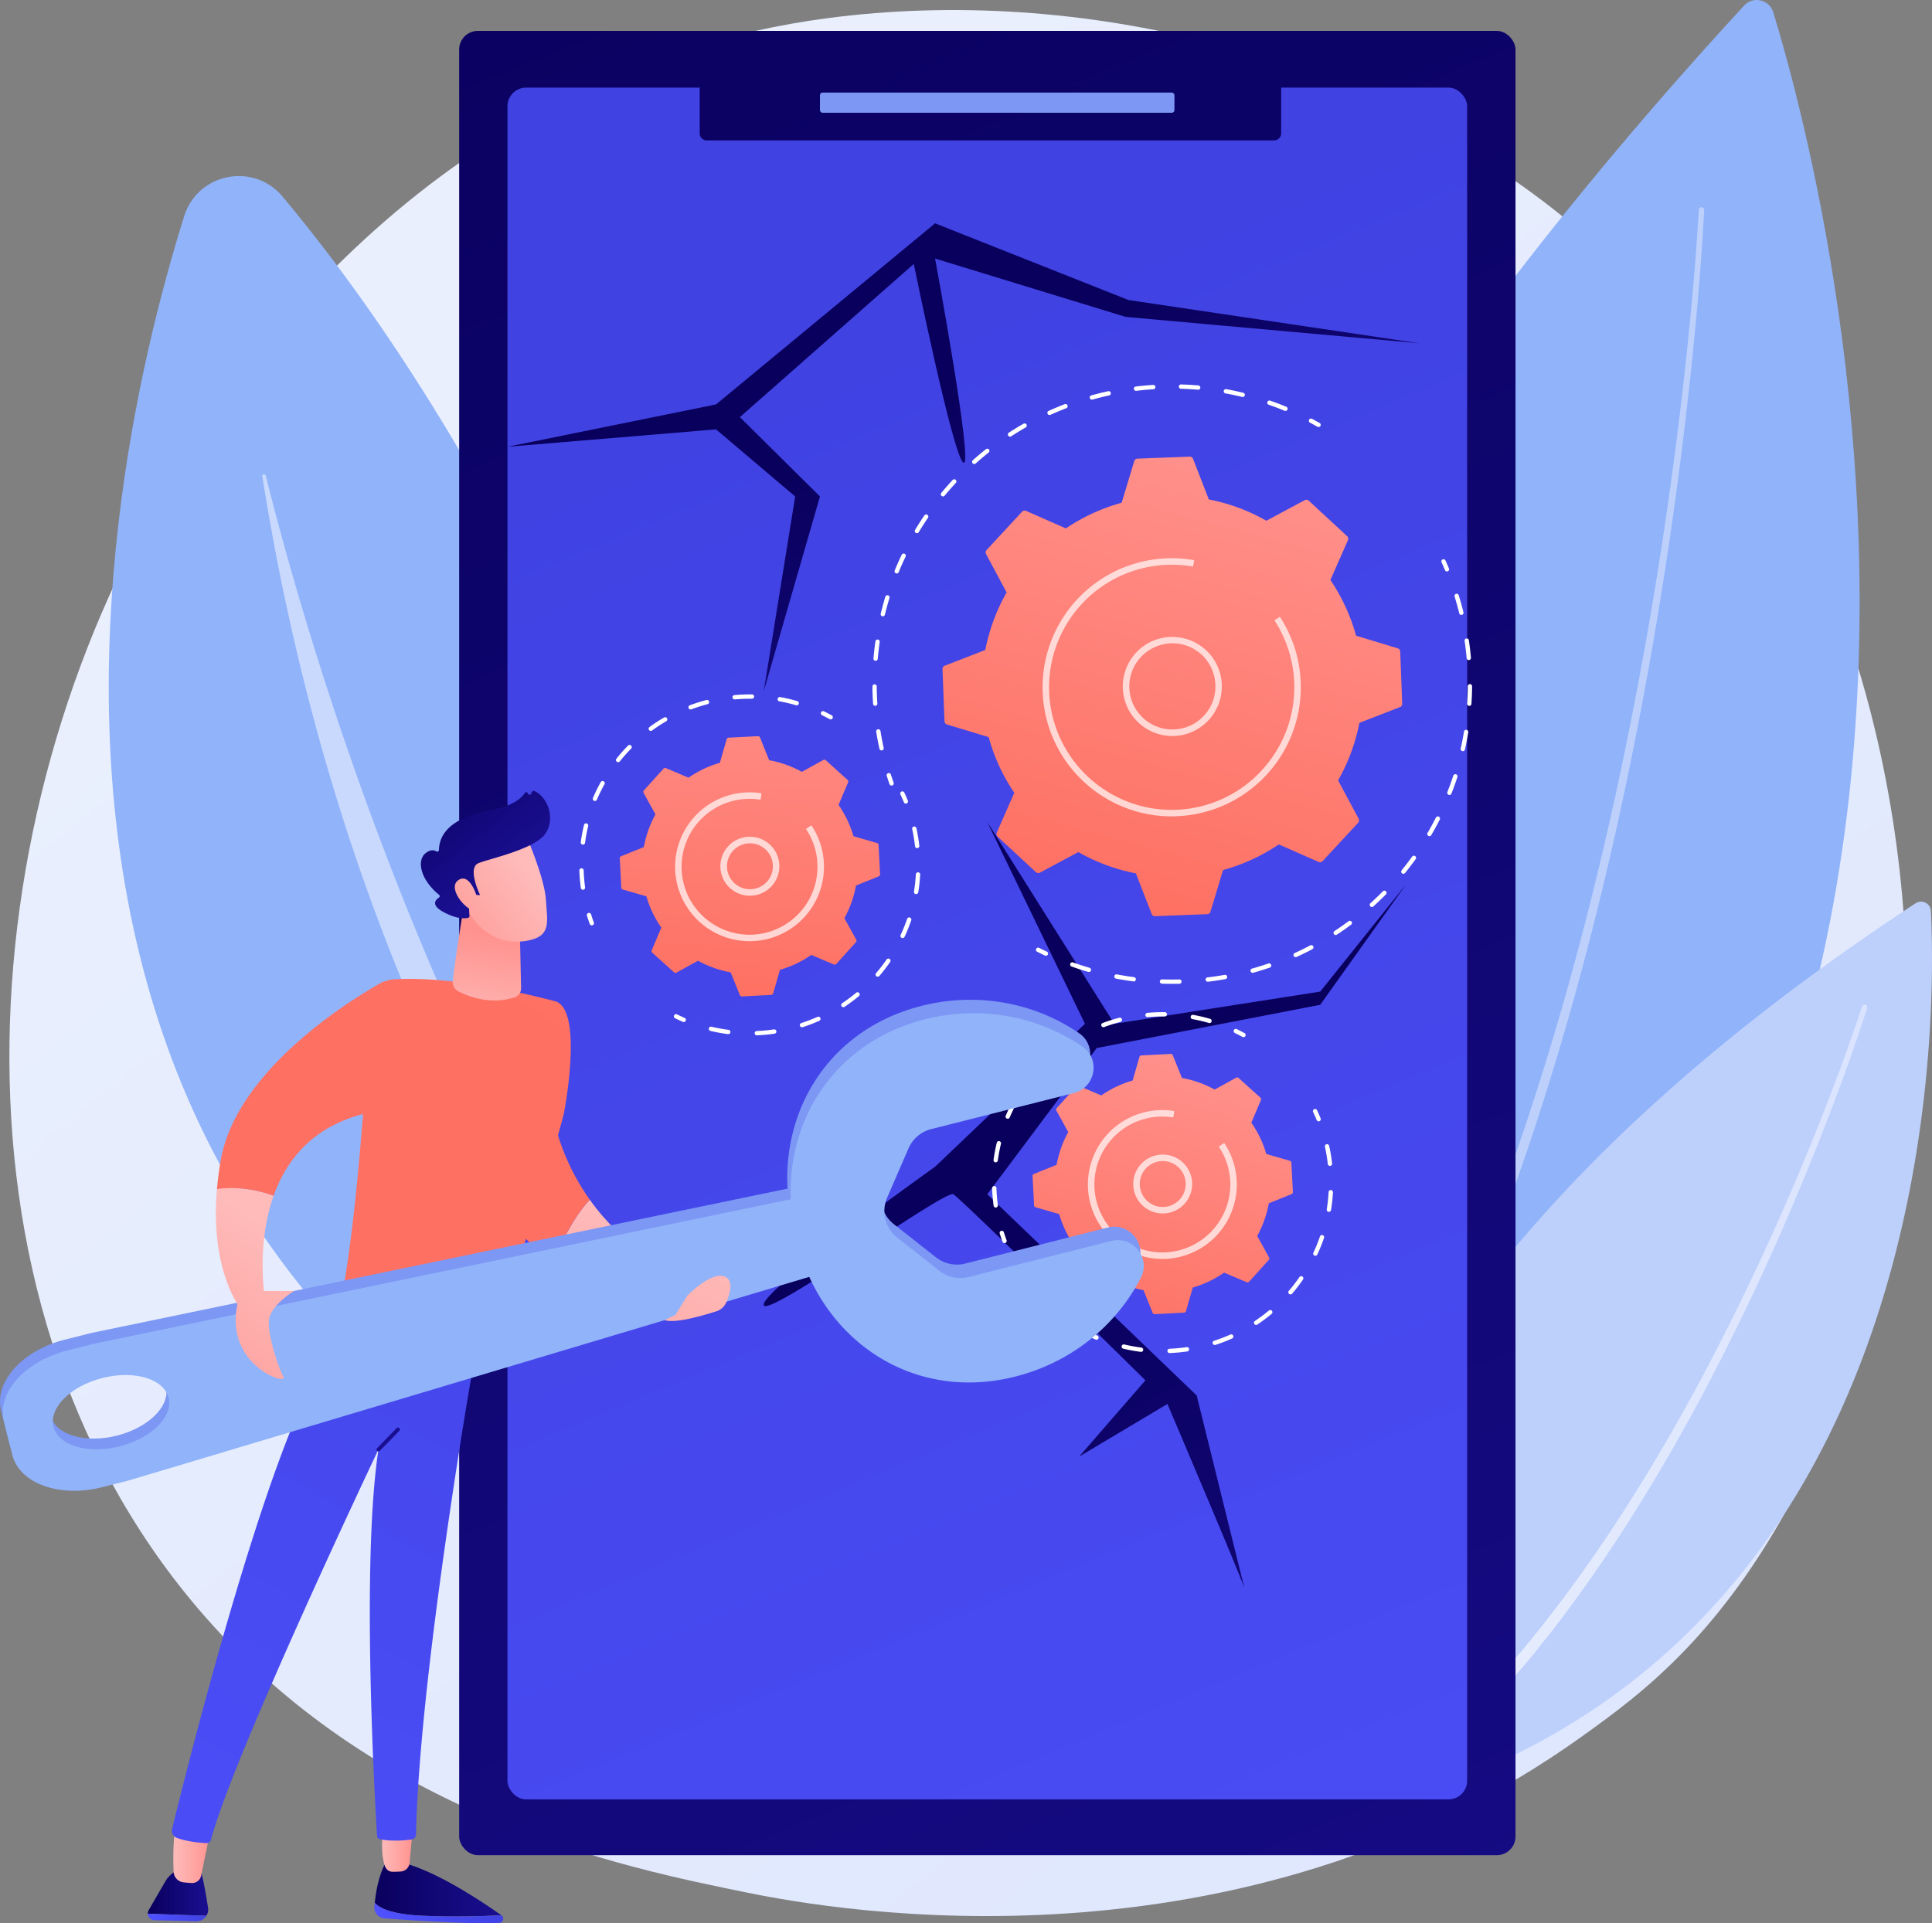 <svg xmlns="http://www.w3.org/2000/svg" xmlns:xlink="http://www.w3.org/1999/xlink" viewBox="0 0 2812.07 2800"><rect x="0" y="0" width="2812.07" height="2800" fill="#808080" stroke="none"/><defs><style>.cls-1{fill:url(#linear-gradient);}.cls-2{fill:#91b3fa;}.cls-3{fill:#bdd0fb;}.cls-4{fill:url(#linear-gradient-2);}.cls-12,.cls-14,.cls-5{fill:#fff;}.cls-5{opacity:0.5;}.cls-6{fill:url(#linear-gradient-3);}.cls-7{fill:url(#linear-gradient-4);}.cls-8{fill:url(#linear-gradient-5);}.cls-9{fill:#7d97f4;}.cls-10{fill:url(#linear-gradient-6);}.cls-11{fill:url(#linear-gradient-7);}.cls-13{fill:url(#linear-gradient-8);}.cls-14{opacity:0.7;}.cls-15{fill:url(#linear-gradient-9);}.cls-16{fill:url(#linear-gradient-10);}.cls-17{fill:url(#linear-gradient-11);}.cls-18{fill:url(#linear-gradient-12);}.cls-19{fill:url(#linear-gradient-13);}.cls-20{fill:url(#linear-gradient-14);}.cls-21{fill:url(#linear-gradient-15);}.cls-22{fill:url(#linear-gradient-16);}.cls-23{fill:url(#linear-gradient-17);}.cls-24{fill:url(#linear-gradient-18);}.cls-25{fill:url(#linear-gradient-19);}.cls-26{fill:url(#linear-gradient-20);}.cls-27{fill:url(#linear-gradient-21);}.cls-28{fill:url(#linear-gradient-22);}.cls-29{fill:url(#linear-gradient-23);}.cls-30{fill:url(#linear-gradient-24);}.cls-31{fill:url(#linear-gradient-25);}.cls-32{fill:url(#linear-gradient-26);}.cls-33{fill:url(#linear-gradient-27);}.cls-34{fill:url(#linear-gradient-28);}.cls-35{fill:url(#linear-gradient-29);}</style><linearGradient id="linear-gradient" x1="3583.82" y1="4063.64" x2="1114.61" y2="997.03" gradientUnits="userSpaceOnUse"><stop offset="0" stop-color="#dae3fe"></stop><stop offset="1" stop-color="#e9effd"></stop></linearGradient><linearGradient id="linear-gradient-2" x1="-5813.13" y1="2488.48" x2="-5119.3" y2="2488.48" gradientTransform="matrix(-1, 0, 0, 1, -2646.31, 0)" xlink:href="#linear-gradient"></linearGradient><linearGradient id="linear-gradient-3" x1="713.92" y1="-411.82" x2="2544.67" y2="4106.48" gradientUnits="userSpaceOnUse"><stop offset="0" stop-color="#09005d"></stop><stop offset="1" stop-color="#1a0f91"></stop></linearGradient><linearGradient id="linear-gradient-4" x1="2546.67" y1="4041.62" x2="1099.84" y2="562.84" gradientUnits="userSpaceOnUse"><stop offset="0" stop-color="#4f52ff"></stop><stop offset="1" stop-color="#4042e2"></stop></linearGradient><linearGradient id="linear-gradient-5" x1="1142.79" y1="-577.46" x2="2980.09" y2="3957.01" xlink:href="#linear-gradient-3"></linearGradient><linearGradient id="linear-gradient-6" x1="1845.92" y1="1019.5" x2="2141.6" y2="1594.7" xlink:href="#linear-gradient-3"></linearGradient><linearGradient id="linear-gradient-7" x1="2085.06" y1="2159.61" x2="2784.76" y2="3520.77" xlink:href="#linear-gradient-3"></linearGradient><linearGradient id="linear-gradient-8" x1="2254.73" y1="1083.89" x2="2066.77" y2="1784.93" gradientUnits="userSpaceOnUse"><stop offset="0" stop-color="#ff928e"></stop><stop offset="1" stop-color="#fe7062"></stop></linearGradient><linearGradient id="linear-gradient-9" x1="1566.45" y1="1362.88" x2="1525.81" y2="1916.61" xlink:href="#linear-gradient-8"></linearGradient><linearGradient id="linear-gradient-10" x1="2198.31" y1="1975.92" x2="2071.31" y2="2428.04" xlink:href="#linear-gradient-8"></linearGradient><linearGradient id="linear-gradient-11" x1="1170.22" y1="2211.09" x2="1359.28" y2="2712.11" gradientTransform="matrix(-1, 0, 0, 1, 2537.24, 0)" gradientUnits="userSpaceOnUse"><stop offset="0" stop-color="#febbba"></stop><stop offset="1" stop-color="#ff928e"></stop></linearGradient><linearGradient id="linear-gradient-12" x1="2298.21" y1="592.88" x2="1336.35" y2="2028.9" xlink:href="#linear-gradient-8"></linearGradient><linearGradient id="linear-gradient-13" x1="7490.04" y1="3206.29" x2="7677.75" y2="3206.29" gradientTransform="translate(-6496.2)" xlink:href="#linear-gradient-3"></linearGradient><linearGradient id="linear-gradient-14" x1="7490.04" y1="3240.04" x2="7677.75" y2="3240.04" gradientTransform="translate(-6496.2)" xlink:href="#linear-gradient-4"></linearGradient><linearGradient id="linear-gradient-15" x1="7160.3" y1="3206.76" x2="7248.19" y2="3206.76" gradientTransform="translate(-6496.2)" xlink:href="#linear-gradient-3"></linearGradient><linearGradient id="linear-gradient-16" x1="7160.31" y1="3246.71" x2="7245.59" y2="3246.71" gradientTransform="translate(-6496.2)" xlink:href="#linear-gradient-4"></linearGradient><linearGradient id="linear-gradient-17" x1="7197.48" y1="3146.17" x2="7254.5" y2="3146.17" gradientTransform="translate(-6496.2)" xlink:href="#linear-gradient-11"></linearGradient><linearGradient id="linear-gradient-18" x1="7499.59" y1="3142.44" x2="7547.12" y2="3142.44" gradientTransform="translate(-6496.2)" xlink:href="#linear-gradient-11"></linearGradient><linearGradient id="linear-gradient-19" x1="417.75" y1="3801.34" x2="1576.17" y2="1728.38" xlink:href="#linear-gradient-4"></linearGradient><linearGradient id="linear-gradient-20" x1="1186.84" y1="923.58" x2="1064.9" y2="2071.83" xlink:href="#linear-gradient-3"></linearGradient><linearGradient id="linear-gradient-21" x1="2179.04" y1="513.06" x2="1217.18" y2="1949.08" xlink:href="#linear-gradient-8"></linearGradient><linearGradient id="linear-gradient-22" x1="7641.5" y1="1960.54" x2="7664.91" y2="1816.14" gradientTransform="translate(-6496.2)" xlink:href="#linear-gradient-11"></linearGradient><linearGradient id="linear-gradient-23" x1="7717.12" y1="1726.43" x2="7565.65" y2="1842.33" gradientTransform="translate(-6496.2)" xlink:href="#linear-gradient-11"></linearGradient><linearGradient id="linear-gradient-24" x1="7546.36" y1="1552.09" x2="7683.52" y2="1728.68" gradientTransform="translate(-6496.2)" xlink:href="#linear-gradient-3"></linearGradient><linearGradient id="linear-gradient-25" x1="7698.34" y1="1701.88" x2="7546.87" y2="1817.77" gradientTransform="translate(-6496.2)" xlink:href="#linear-gradient-11"></linearGradient><linearGradient id="linear-gradient-26" x1="1711.47" y1="2232.22" x2="1924.17" y2="2539.45" xlink:href="#linear-gradient-11"></linearGradient><linearGradient id="linear-gradient-27" x1="2018.3" y1="405.39" x2="1056.44" y2="1841.41" xlink:href="#linear-gradient-8"></linearGradient><linearGradient id="linear-gradient-28" x1="1037.24" y1="2261.27" x2="1226.31" y2="2762.29" xlink:href="#linear-gradient-11"></linearGradient><linearGradient id="linear-gradient-29" x1="1630.01" y1="2287.84" x2="1845.17" y2="2598.62" xlink:href="#linear-gradient-11"></linearGradient></defs><g id="Illustration"><path class="cls-1" d="M2904.53,2854.28c-56.72,59.71-110.38,98.21-152.78,128.64-498.4,357.6-1088.14,253.36-1213.48,227.91-185.08-37.59-542.84-110.26-801.49-414.43-391.32-460.18-330.39-1185.2-26.85-1663.78,55.52-87.55,348.8-573.43,944.89-651.35,360.75-47.15,781.26,48,1085.79,303.09C3379.83,1319.9,3334.33,2401.8,2904.53,2854.28Z" transform="translate(-448.97 -455)"></path><path class="cls-2" d="M3030,472.83c86.56,283.81,522.79,1956-972.82,2647.19,0,0-570.58-1026.92,930.38-2656.94C3000.7,448.82,3024.36,454.29,3030,472.83Z" transform="translate(-448.97 -455)"></path><path class="cls-3" d="M2921.65,760c-5.81,99.43-15.77,198.77-27.69,297.74s-26.39,197.7-43.22,296c-33.75,196.51-76.8,391.51-132.47,582.89-55.86,191.21-124.11,379.18-212.05,557.77-21.83,44.7-45.36,88.54-70,131.72s-50.77,85.49-78.54,126.66c-55.22,82.57-117.56,160.32-186.94,231.11l-.06.06a9.34,9.34,0,0,0,13.35,13.08l0,0c70-72.08,132.68-151,188-234.57q41.76-62.51,78.62-128.06c24.6-43.61,48.09-87.86,69.85-132.93,87.65-180.07,155.3-369.08,210.46-561.12,55-192.2,97.23-387.81,130.15-584.81q24.63-147.8,42-296.64c11.48-99.22,21-198.62,26.39-298.48a4,4,0,0,0-7.91-.42Z" transform="translate(-448.97 -455)"></path><path class="cls-3" d="M3259.42,1781.25c8.41,168.63,17.24,1151.93-904,1326,0,0-172.45-645.85,881.92-1337.23A14.28,14.28,0,0,1,3259.42,1781.25Z" transform="translate(-448.97 -455)"></path><path class="cls-4" d="M3159.23,1920.3c-17.29,52.65-36.71,104.75-56.89,156.45s-41.74,102.9-64.22,153.65-46.17,101-71,150.61-50.61,98.77-78.14,146.92c-54.72,96.46-114.83,189.94-182.51,277.58-8.21,11.15-17.23,21.64-25.84,32.47l-13,16.13c-4.35,5.38-9,10.5-13.49,15.76-9.1,10.4-18,21-27.25,31.25l-28.25,30.32c-38.36,39.74-78.89,77.31-122.07,111.53l-.09.08a9.15,9.15,0,1,0,11.37,14.35l.06,0c43.7-35.21,84.53-73.67,123.06-114.21l28.34-30.92c9.29-10.43,18.18-21.21,27.29-31.8,4.49-5.35,9.15-10.56,13.49-16l13-16.39c8.59-11,17.62-21.67,25.81-33,67.55-88.92,127.23-183.41,181.44-280.73,27.26-48.59,52.69-98.16,77.27-148.12s47.89-100.54,70-151.62S3090.88,2132,3110.8,2080s38.85-104.28,55.83-157.4a3.88,3.88,0,0,0-7.38-2.39Z" transform="translate(-448.97 -455)"></path><path class="cls-2" d="M1755.84,2838.52S1488.58,1493,860.38,741.34c-42.23-50.53-123.57-34.62-143.27,28.21C585.4,1189.73,315.39,2469,1755.84,2838.52Z" transform="translate(-448.97 -455)"></path><path class="cls-5" d="M1626.09,2747.65a3.63,3.63,0,0,1-4.91,5.32c-131.06-105.11-633.93-616.45-790.39-1604.58-.5-3.17,4.17-4.2,5-1.08C892.83,1377.12,1129.54,2225.47,1626.09,2747.65Z" transform="translate(-448.97 -455)"></path><rect class="cls-6" x="668.32" y="44.98" width="1537.53" height="2655.94" rx="27.16"></rect><rect class="cls-7" x="738.62" y="127.53" width="1396.85" height="2492.19" rx="27.16"></rect><path class="cls-8" d="M1018.42,123.92h846.37a0,0,0,0,1,0,0v70.16a10.36,10.36,0,0,1-10.36,10.36H1028.77a10.36,10.36,0,0,1-10.36-10.36V123.92a0,0,0,0,1,0,0Z"></path><rect class="cls-9" x="1193.46" y="134.75" width="515.97" height="29.43" rx="3.79"></rect><path class="cls-10" d="M1187.59,1105.47l303.59-61.67L1810,780.16l281.52,111.67,423.71,63-427.82-38.45L1810,831.42s56.25,304.06,41.43,297.28S1779,839.27,1779,839.27l-253.13,223,116.55,115.54-81.84,283.76,45.79-283.76-115.2-97.71Z" transform="translate(-448.97 -455)"></path><path class="cls-11" d="M1886,1651.81l184.9,293.74,299.69-46.88,125-156.2-125,175.38-325.35,63L1886,2193.71l304.78,293s72.44,292.86,69.71,281.3S2148.2,2499,2148.2,2499l-128.45,76.62,96.39-111S1848.91,2201,1836.57,2193.71s-276.51,184.87-276,160.73S1810,2153.69,1810,2153.69l218.14-208.14Z" transform="translate(-448.97 -455)"></path><path class="cls-12" d="M2555.09,1287a3.15,3.15,0,0,1-2.91-1.93q-2.4-5.76-5-11.44a3.14,3.14,0,1,1,5.73-2.59q2.61,5.75,5,11.61a3.14,3.14,0,0,1-1.69,4.11A3.07,3.07,0,0,1,2555.09,1287Z" transform="translate(-448.97 -455)"></path><path class="cls-12" d="M2154.78,1887.37c-4.89,0-9.81-.08-14.61-.24a3.14,3.14,0,0,1-3-3.25,3.09,3.09,0,0,1,3.24-3c8.27.27,16.76.3,25.24.1h.07a3.15,3.15,0,0,1,.08,6.29Q2160.25,1887.38,2154.78,1887.37Zm52.09-3.09a3.15,3.15,0,0,1-.37-6.27c8.31-1,16.7-2.24,24.94-3.71a3.14,3.14,0,1,1,1.11,6.19c-8.36,1.49-16.88,2.76-25.31,3.77Zm-107.74-.48a2.69,2.69,0,0,1-.4,0c-8.45-1.09-16.95-2.45-25.29-4a3.14,3.14,0,0,1-2.5-3.67,3.1,3.1,0,0,1,3.68-2.5c8.21,1.56,16.59,2.9,24.91,4a3.15,3.15,0,0,1-.4,6.27Zm173.1-12.45a3.15,3.15,0,0,1-.85-6.18c8.07-2.25,16.17-4.78,24.08-7.5a3.15,3.15,0,0,1,2,5.95c-8,2.76-16.24,5.32-24.43,7.61A3.1,3.1,0,0,1,2272.23,1871.35Zm-238.34-1.2a3,3,0,0,1-.88-.13c-8.17-2.38-16.36-5-24.35-7.89a3.14,3.14,0,0,1,2.11-5.92c7.87,2.81,16,5.43,24,7.77a3.15,3.15,0,0,1-.88,6.17Zm300.93-21.65a3.14,3.14,0,0,1-1.31-6c7.59-3.46,15.19-7.2,22.59-11.11a3.15,3.15,0,1,1,3,5.56c-7.52,4-15.23,7.76-22.93,11.27A3.21,3.21,0,0,1,2334.82,1848.5Zm58.28-32.2a3.15,3.15,0,0,1-1.74-5.77c7-4.61,13.95-9.47,20.64-14.46a3.14,3.14,0,0,1,3.76,5c-6.79,5.06-13.84,10-20.94,14.67A3.12,3.12,0,0,1,2393.1,1816.3Zm52.66-40.78a3.15,3.15,0,0,1-2.11-5.48c6.22-5.64,12.35-11.51,18.19-17.46a3.15,3.15,0,0,1,4.49,4.41c-5.94,6-12.14,12-18.46,17.71A3.1,3.1,0,0,1,2445.76,1775.52Zm45.83-48.37a3.14,3.14,0,0,1-2.44-5.13c5.28-6.5,10.44-13.24,15.33-20a3.15,3.15,0,0,1,5.11,3.67c-5,6.89-10.19,13.73-15.56,20.33A3.11,3.11,0,0,1,2491.59,1727.15Zm37.93-54.79a3.15,3.15,0,0,1-2.71-4.73c4.23-7.23,8.3-14.69,12.09-22.16a3.15,3.15,0,1,1,5.61,2.85c-3.85,7.58-8,15.15-12.27,22.48A3.14,3.14,0,0,1,2529.52,1672.36Zm29.11-60a3.14,3.14,0,0,1-2.93-4.29c3.07-7.81,5.94-15.8,8.54-23.77a3.15,3.15,0,0,1,6,2c-2.64,8.08-5.55,16.19-8.67,24.11A3.14,3.14,0,0,1,2558.63,1612.39Zm19.51-63.75a3.21,3.21,0,0,1-.68-.07,3.15,3.15,0,0,1-2.39-3.76c1.82-8.14,3.42-16.47,4.76-24.76a3.15,3.15,0,0,1,6.21,1c-1.36,8.4-3,16.86-4.83,25.12A3.15,3.15,0,0,1,2578.14,1548.64Zm9.44-65.94h-.21a3.14,3.14,0,0,1-2.93-3.34c.54-8.37.84-16.85.89-25.21a3.14,3.14,0,0,1,3.15-3.12h0a3.14,3.14,0,0,1,3.12,3.16c0,8.49-.36,17.09-.91,25.58A3.14,3.14,0,0,1,2587.58,1482.7Zm-.78-66.64a3.14,3.14,0,0,1-3.13-2.87c-.74-8.38-1.72-16.81-2.93-25.06a3.14,3.14,0,1,1,6.22-.91c1.22,8.37,2.23,16.92,3,25.42a3.13,3.13,0,0,1-2.85,3.41Zm-10.87-65.75a3.14,3.14,0,0,1-3-2.4c-2-8.14-4.27-16.32-6.73-24.31a3.14,3.14,0,1,1,6-1.85c2.51,8.1,4.81,16.4,6.83,24.66a3.14,3.14,0,0,1-2.3,3.81A3.2,3.2,0,0,1,2575.93,1350.31Z" transform="translate(-448.97 -455)"></path><path class="cls-12" d="M1971.26,1846.46a3.18,3.18,0,0,1-1.33-.3q-5.73-2.69-11.38-5.55a3.14,3.14,0,1,1,2.84-5.61q5.56,2.82,11.21,5.47a3.14,3.14,0,0,1-1.34,6Z" transform="translate(-448.97 -455)"></path><path class="cls-12" d="M1746.67,1598.7a3.13,3.13,0,0,1-3-2.1c-1.41-4-2.76-8-4-12a3.15,3.15,0,1,1,6-1.93q1.9,6,4,11.84a3.13,3.13,0,0,1-1.91,4A3.22,3.22,0,0,1,1746.67,1598.7Z" transform="translate(-448.97 -455)"></path><path class="cls-12" d="M1732.08,1547.56a3.16,3.16,0,0,1-3.07-2.47c-1.79-8.15-3.37-16.48-4.69-24.75a3.14,3.14,0,0,1,6.21-1c1.31,8.15,2.86,16.36,4.63,24.39a3.13,3.13,0,0,1-3.08,3.82Zm-9.2-64.94a3.16,3.16,0,0,1-3.14-2.94c-.55-8.35-.87-16.82-.94-25.16a3.15,3.15,0,0,1,3.11-3.18h0a3.15,3.15,0,0,1,3.15,3.12c.07,8.23.39,16.57.93,24.81a3.14,3.14,0,0,1-2.93,3.34Zm.59-65.57-.27,0a3.14,3.14,0,0,1-2.87-3.39c.71-8.37,1.67-16.79,2.85-25a3.15,3.15,0,0,1,6.23.89c-1.17,8.11-2.11,16.41-2.81,24.66A3.14,3.14,0,0,1,1723.47,1417.05Zm10.48-64.73a3.15,3.15,0,0,1-3.06-3.88c2-8.14,4.19-16.33,6.63-24.34a3.15,3.15,0,1,1,6,1.83c-2.4,7.9-4.6,16-6.54,24A3.13,3.13,0,0,1,1734,1352.32Zm20.2-62.42a3.16,3.16,0,0,1-2.91-4.34c3.19-7.77,6.64-15.52,10.25-23a3.15,3.15,0,0,1,5.67,2.73c-3.56,7.4-7,15-10.09,22.7A3.17,3.17,0,0,1,1754.15,1289.9Zm29.43-58.63a3.15,3.15,0,0,1-2.69-4.77c4.3-7.14,8.87-14.28,13.59-21.21a3.15,3.15,0,0,1,5.2,3.55c-4.65,6.82-9.16,13.86-13.4,20.9A3.13,3.13,0,0,1,1783.58,1231.27Zm37.93-53.52a3.14,3.14,0,0,1-2.42-5.15c5.33-6.43,10.92-12.8,16.61-18.92a3.15,3.15,0,0,1,4.61,4.28c-5.61,6-11.12,12.31-16.38,18.65A3.14,3.14,0,0,1,1821.51,1177.75Zm45.51-47.21a3.14,3.14,0,0,1-2.09-5.49c6.23-5.56,12.71-11,19.25-16.21a3.15,3.15,0,0,1,3.91,4.93c-6.45,5.12-12.84,10.5-19,16A3.12,3.12,0,0,1,1867,1130.54Zm52.08-39.82a3.15,3.15,0,0,1-1.72-5.78c7-4.54,14.2-9,21.47-13.11a3.15,3.15,0,0,1,3.13,5.46c-7.17,4.1-14.29,8.44-21.16,12.92A3.19,3.19,0,0,1,1919.1,1090.72Zm57.49-31.49a3.14,3.14,0,0,1-1.3-6c7.6-3.43,15.41-6.7,23.23-9.71a3.15,3.15,0,1,1,2.26,5.87c-7.71,3-15.41,6.18-22.9,9.57A3.13,3.13,0,0,1,1976.59,1059.23Zm343.5-5.91a3.16,3.16,0,0,1-1.2-.23c-7.59-3.14-15.4-6.09-23.21-8.79a3.15,3.15,0,1,1,2.06-6c7.92,2.74,15.85,5.74,23.55,8.92a3.14,3.14,0,0,1-1.2,6Zm-281.88-16.49a3.14,3.14,0,0,1-.84-6.17c8.05-2.25,16.28-4.29,24.44-6.07a3.15,3.15,0,1,1,1.33,6.15c-8,1.75-16.14,3.76-24.08,6A3.1,3.1,0,0,1,2038.21,1036.83Zm219.52-3.81a3.2,3.2,0,0,1-.75-.09c-8-2-16.17-3.69-24.28-5.17a3.14,3.14,0,1,1,1.13-6.18c8.23,1.49,16.51,3.26,24.64,5.24a3.14,3.14,0,0,1-.74,6.2Zm-155.22-9a3.14,3.14,0,0,1-.38-6.26c7.44-.91,15-1.63,22.42-2.15l2.66-.18a3.15,3.15,0,1,1,.4,6.28l-2.62.17c-7.33.51-14.77,1.23-22.1,2.12A2.42,2.42,0,0,1,2102.51,1024Zm90.49-1.61-.27,0c-8.22-.7-16.56-1.18-24.79-1.42a3.14,3.14,0,0,1,.09-6.28h.09c8.35.23,16.81.72,25.15,1.44a3.15,3.15,0,0,1-.27,6.28Z" transform="translate(-448.97 -455)"></path><path class="cls-12" d="M2368.15,1076.72a3.21,3.21,0,0,1-1.55-.41q-5.43-3.07-10.95-6a3.15,3.15,0,0,1,2.94-5.57q5.6,3,11.11,6.07a3.15,3.15,0,0,1-1.55,5.89Z" transform="translate(-448.97 -455)"></path><path class="cls-13" d="M2354,1184a5.21,5.21,0,0,0-6-.77l-55.8,29.89a275.69,275.69,0,0,0-83.76-31l-22.9-59a5.22,5.22,0,0,0-5.05-3.31l-75.86,2.92a5.19,5.19,0,0,0-4.78,3.69l-18.3,60.54a275.63,275.63,0,0,0-81.14,37.36l-57.92-25.52a5.2,5.2,0,0,0-5.91,1.23l-51.58,55.7a5.2,5.2,0,0,0-.77,6l29.88,55.79a275.82,275.82,0,0,0-31,83.77l-59,22.9a5.21,5.21,0,0,0-3.32,5l2.92,75.86a5.21,5.21,0,0,0,3.69,4.77l60.55,18.31a275.35,275.35,0,0,0,37.35,81.14l-25.51,57.92a5.18,5.18,0,0,0,1.22,5.91l55.71,51.58a5.18,5.18,0,0,0,6,.77l55.8-29.89a275.42,275.42,0,0,0,83.76,31l22.9,59a5.2,5.2,0,0,0,5.05,3.31l75.86-2.91a5.21,5.21,0,0,0,4.78-3.69l18.3-60.55a275.86,275.86,0,0,0,81.14-37.35l57.92,25.51a5.18,5.18,0,0,0,5.91-1.23l51.58-55.7a5.19,5.19,0,0,0,.77-6l-29.88-55.79a275.37,275.37,0,0,0,31-83.77l59-22.9a5.2,5.2,0,0,0,3.32-5l-2.92-75.86a5.21,5.21,0,0,0-3.69-4.78l-60.54-18.31a275.75,275.75,0,0,0-37.36-81.14l25.51-57.92a5.18,5.18,0,0,0-1.22-5.91Z" transform="translate(-448.97 -455)"></path><path class="cls-14" d="M2155.29,1526.53a72.14,72.14,0,0,1-20.22-141.36h0a72.12,72.12,0,1,1,20.22,141.36Zm-17.57-132.31a62.69,62.69,0,1,0,77.83,42.48,62.27,62.27,0,0,0-77.83-42.48Z" transform="translate(-448.97 -455)"></path><path class="cls-14" d="M2154.31,1643.55c-100.31,0-183.79-79.6-187.67-180.69q-.15-3.7-.15-7.4a187.92,187.92,0,0,1,180.69-187.58h0c2.44-.1,4.88-.14,7.32-.14h0a188.83,188.83,0,0,1,32.6,2.83l-1.64,9.29a179.22,179.22,0,0,0-37.92-2.55,178.47,178.47,0,0,0-171.61,178.16c0,2.33,0,4.68.13,7,3.79,98.33,86.93,175.24,185.19,171.48,96-3.69,171.61-83,171.62-178.23,0-2.32,0-4.63-.13-7a178.23,178.23,0,0,0-28.8-90.6l7.9-5.16a187.55,187.55,0,0,1,30.32,95.39c.1,2.48.14,4.95.14,7.41a187.91,187.91,0,0,1-180.68,187.58Q2157.95,1643.55,2154.31,1643.55Z" transform="translate(-448.97 -455)"></path><path class="cls-12" d="M1767.47,1625a3.15,3.15,0,0,1-2.91-2c-1.55-3.81-3.22-7.63-5-11.38a3.14,3.14,0,1,1,5.69-2.66c1.8,3.84,3.52,7.76,5.11,11.67a3.16,3.16,0,0,1-1.73,4.1A3.31,3.31,0,0,1,1767.47,1625Z" transform="translate(-448.97 -455)"></path><path class="cls-12" d="M1550.45,1962.34a3.15,3.15,0,0,1-.13-6.29q5.12-.21,10.24-.64c5-.41,10-1,14.89-1.7a3.14,3.14,0,0,1,.91,6.22c-5,.73-10.16,1.32-15.27,1.75q-5.28.43-10.51.65Zm-41.46-1.76a2.69,2.69,0,0,1-.4,0,246.94,246.94,0,0,1-25.48-4.64,3.14,3.14,0,1,1,1.45-6.11,244.6,244.6,0,0,0,24.83,4.51,3.15,3.15,0,0,1-.4,6.27Zm107.32-10a3.14,3.14,0,0,1-1-6.13,241,241,0,0,0,23.54-9,3.14,3.14,0,1,1,2.56,5.74,247.57,247.57,0,0,1-24.16,9.28A3.27,3.27,0,0,1,1616.31,1950.55Zm60.18-29.2a3.15,3.15,0,0,1-1.76-5.76,240.69,240.69,0,0,0,20.21-15.1,3.15,3.15,0,1,1,4,4.84,251.54,251.54,0,0,1-20.73,15.49A3.11,3.11,0,0,1,1676.49,1921.35Zm50-44.42a3.18,3.18,0,0,1-2-.75,3.15,3.15,0,0,1-.34-4.44,243.46,243.46,0,0,0,15.4-20,3.15,3.15,0,0,1,5.18,3.57,250.5,250.5,0,0,1-15.8,20.5A3.15,3.15,0,0,1,1726.51,1876.93Zm36.23-56.25a3.14,3.14,0,0,1-2.85-4.47,244.9,244.9,0,0,0,9.44-23.4,3.15,3.15,0,0,1,6,2,250.35,250.35,0,0,1-9.69,24A3.13,3.13,0,0,1,1762.74,1820.68Zm19.65-64a2.89,2.89,0,0,1-.5,0,3.16,3.16,0,0,1-2.61-3.61A238.05,238.05,0,0,0,1782,1728a3.24,3.24,0,0,1,3.32-3,3.14,3.14,0,0,1,3,3.32,245.26,245.26,0,0,1-2.78,25.73A3.15,3.15,0,0,1,1782.39,1756.71Zm1.56-66.88a3.15,3.15,0,0,1-3.12-2.79,247.13,247.13,0,0,0-4.12-24.9,3.14,3.14,0,1,1,6.14-1.35,251.35,251.35,0,0,1,4.23,25.54,3.15,3.15,0,0,1-2.77,3.48Z" transform="translate(-448.97 -455)"></path><path class="cls-12" d="M1444.25,1943a3.17,3.17,0,0,1-1.24-.26c-3.87-1.65-7.77-3.44-11.58-5.3a3.15,3.15,0,0,1,2.77-5.65c3.71,1.82,7.51,3.56,11.28,5.17a3.15,3.15,0,0,1-1.23,6Z" transform="translate(-448.97 -455)"></path><path class="cls-12" d="M1310.35,1802.27a3.15,3.15,0,0,1-2.95-2.06c-1.48-4-2.86-8.09-4.09-12.07a3.14,3.14,0,1,1,6-1.87c1.21,3.89,2.55,7.84,4,11.77a3.16,3.16,0,0,1-3,4.23Z" transform="translate(-448.97 -455)"></path><path class="cls-12" d="M1297.49,1750.48a3.14,3.14,0,0,1-3.11-2.73c-.58-4.28-1.05-8.58-1.39-12.78s-.6-8.4-.74-12.59a3.15,3.15,0,0,1,3-3.25h.11a3.15,3.15,0,0,1,3.14,3c.13,4.08.38,8.22.72,12.28s.79,8.29,1.35,12.46a3.14,3.14,0,0,1-2.69,3.54Zm-.07-65.83a3,3,0,0,1-.42,0,3.15,3.15,0,0,1-2.7-3.54,247.47,247.47,0,0,1,4.69-25,3.14,3.14,0,0,1,6.11,1.48,242.65,242.65,0,0,0-4.57,24.4A3.14,3.14,0,0,1,1297.42,1684.65Zm17.48-63.48a3.16,3.16,0,0,1-2.89-4.39,251.66,251.66,0,0,1,11.21-22.86,3.14,3.14,0,1,1,5.5,3,245.65,245.65,0,0,0-10.93,22.29A3.14,3.14,0,0,1,1314.9,1621.17Zm33.79-56.51a3.14,3.14,0,0,1-2.46-5.1,250,250,0,0,1,16.87-19.08,3.14,3.14,0,1,1,4.49,4.4,241.46,241.46,0,0,0-16.44,18.6A3.16,3.16,0,0,1,1348.69,1564.66Zm47.54-45.53a3.15,3.15,0,0,1-1.86-5.69,245.87,245.87,0,0,1,21.32-13.91,3.15,3.15,0,0,1,3.16,5.44,239.39,239.39,0,0,0-20.77,13.55A3.13,3.13,0,0,1,1396.23,1519.13Zm57.93-31.23a3.15,3.15,0,0,1-1.11-6.09,248.82,248.82,0,0,1,24.28-7.7,3.15,3.15,0,0,1,1.59,6.09,242.41,242.41,0,0,0-23.66,7.5A3,3,0,0,1,1454.16,1487.9Zm154.44-6a3,3,0,0,1-.88-.13,240,240,0,0,0-24.16-5.67,3.15,3.15,0,1,1,1.12-6.19,245.15,245.15,0,0,1,24.8,5.82,3.15,3.15,0,0,1-.88,6.17Zm-90.27-8.63a3.14,3.14,0,0,1-.28-6.27l1.65-.15c6.94-.58,14-.87,21-.87h2.84a3.15,3.15,0,0,1,3.11,3.18,3.23,3.23,0,0,1-3.17,3.11h-2.78c-6.79,0-13.67.29-20.45.85l-1.59.14Z" transform="translate(-448.97 -455)"></path><path class="cls-12" d="M1658,1502.36a3.18,3.18,0,0,1-1.51-.39c-3.59-2-7.3-3.88-11-5.69a3.14,3.14,0,0,1,2.74-5.66c3.82,1.85,7.63,3.81,11.31,5.83a3.15,3.15,0,0,1-1.51,5.91Z" transform="translate(-448.97 -455)"></path><path class="cls-15" d="M1650.87,1561.79a3,3,0,0,0-3.4-.39l-31.34,17.32a156.12,156.12,0,0,0-47.61-16.93l-13.4-33.18a2.93,2.93,0,0,0-2.88-1.83l-42.89,2.21a2.93,2.93,0,0,0-2.67,2.12l-9.91,34.39a156,156,0,0,0-45.62,21.73l-33-14a2.94,2.94,0,0,0-3.33.74l-28.77,31.89a3,3,0,0,0-.39,3.4L1403,1640.6a156.1,156.1,0,0,0-16.92,47.61l-33.18,13.4a2.92,2.92,0,0,0-1.84,2.88l2.21,42.89a3,3,0,0,0,2.13,2.68l34.38,9.9a156,156,0,0,0,21.74,45.62l-14,33a2.94,2.94,0,0,0,.73,3.33l31.9,28.77a2.93,2.93,0,0,0,3.39.39l31.34-17.32a155.89,155.89,0,0,0,47.62,16.92l13.39,33.18a2.93,2.93,0,0,0,2.88,1.84l42.89-2.21a3,3,0,0,0,2.68-2.13l9.91-34.38a155.88,155.88,0,0,0,45.62-21.74l32.95,14a3,3,0,0,0,3.34-.74l28.76-31.9a2.93,2.93,0,0,0,.39-3.39L1678,1791.83a155.82,155.82,0,0,0,16.93-47.62l33.18-13.39a3,3,0,0,0,1.84-2.88l-2.22-42.89a2.93,2.93,0,0,0-2.12-2.68l-34.39-9.91a155.85,155.85,0,0,0-21.73-45.62l14-32.95a3,3,0,0,0-.74-3.34Z" transform="translate(-448.97 -455)"></path><path class="cls-14" d="M1540.46,1759.09a42.92,42.92,0,1,1,12.67-1.92A43.08,43.08,0,0,1,1540.46,1759.09Zm0-76.3a33.42,33.42,0,1,0,32,23.58A33.48,33.48,0,0,0,1540.5,1682.79Z" transform="translate(-448.97 -455)"></path><path class="cls-14" d="M1539.9,1825.3a108.49,108.49,0,0,1-108.15-102.77c-.1-1.9-.15-3.78-.15-5.66a108.51,108.51,0,0,1,102.78-108.14h0c1.14-.06,2.28-.1,3.43-.13a109.56,109.56,0,0,1,19.6,1.38l-1.51,9.31A99,99,0,0,0,1441,1716.88c0,1.71,0,3.43.13,5.16a99.06,99.06,0,0,0,98.74,93.82c1.71,0,3.42,0,5.15-.13a98.94,98.94,0,0,0,93.83-98.68c0-1.73-.05-3.47-.14-5.21a98.78,98.78,0,0,0-16.61-50l7.83-5.26a108.08,108.08,0,0,1,18.2,54.78q.15,2.85.15,5.7a108.35,108.35,0,0,1-102.77,108.09C1543.66,1825.25,1541.78,1825.3,1539.9,1825.3Z" transform="translate(-448.97 -455)"></path><path class="cls-12" d="M2368.28,2087.57a3.17,3.17,0,0,1-2.92-2c-1.55-3.83-3.23-7.65-5-11.37a3.15,3.15,0,1,1,5.7-2.66c1.78,3.81,3.5,7.73,5.1,11.67a3.13,3.13,0,0,1-1.73,4.09A3.07,3.07,0,0,1,2368.28,2087.57Z" transform="translate(-448.97 -455)"></path><path class="cls-12" d="M2151.25,2424.94a3.15,3.15,0,0,1-.13-6.29c3.4-.14,6.82-.36,10.24-.64,5-.42,10-1,14.89-1.71a3.15,3.15,0,0,1,.9,6.23c-5,.73-10.14,1.31-15.26,1.75q-5.28.43-10.51.65Zm-41.46-1.77-.4,0a249.65,249.65,0,0,1-25.48-4.64,3.14,3.14,0,0,1,1.45-6.12,242.39,242.39,0,0,0,24.83,4.52,3.14,3.14,0,0,1-.4,6.26Zm107.32-10a3.15,3.15,0,0,1-1-6.14,239.78,239.78,0,0,0,23.54-9,3.15,3.15,0,1,1,2.56,5.75,246.32,246.32,0,0,1-24.16,9.27A3,3,0,0,1,2217.11,2413.15Zm60.18-29.2a3.15,3.15,0,0,1-1.76-5.76,242.77,242.77,0,0,0,20.21-15.09,3.14,3.14,0,1,1,4,4.83,248.73,248.73,0,0,1-20.73,15.49A3.11,3.11,0,0,1,2277.29,2384Zm50-44.42a3.14,3.14,0,0,1-2.39-5.19,245.8,245.8,0,0,0,15.41-20,3.14,3.14,0,1,1,5.17,3.58,254,254,0,0,1-15.8,20.5A3.14,3.14,0,0,1,2327.31,2339.53Zm36.24-56.25a3.14,3.14,0,0,1-2.85-4.47,243.85,243.85,0,0,0,9.44-23.4,3.14,3.14,0,1,1,5.94,2,248.91,248.91,0,0,1-9.68,24A3.14,3.14,0,0,1,2363.55,2283.28Zm19.65-64a2.81,2.81,0,0,1-.5,0,3.15,3.15,0,0,1-2.61-3.61,240.74,240.74,0,0,0,2.72-25.07,3.17,3.17,0,0,1,3.32-3,3.13,3.13,0,0,1,3,3.31,248,248,0,0,1-2.79,25.73A3.14,3.14,0,0,1,2383.2,2219.31Zm1.55-66.88a3.15,3.15,0,0,1-3.12-2.79,242,242,0,0,0-4.12-24.9,3.15,3.15,0,1,1,6.15-1.35,252.25,252.25,0,0,1,4.22,25.54,3.14,3.14,0,0,1-2.77,3.48Z" transform="translate(-448.97 -455)"></path><path class="cls-12" d="M2045.05,2405.55a3,3,0,0,1-1.23-.25c-3.88-1.65-7.78-3.44-11.58-5.3a3.14,3.14,0,1,1,2.76-5.65c3.71,1.82,7.51,3.55,11.28,5.16a3.15,3.15,0,0,1-1.23,6Z" transform="translate(-448.97 -455)"></path><path class="cls-12" d="M1911.16,2264.86a3.15,3.15,0,0,1-3-2.06c-1.45-3.91-2.82-8-4.1-12.05a3.15,3.15,0,0,1,6-1.88c1.24,4,2.58,7.94,4,11.76a3.15,3.15,0,0,1-1.87,4A3.11,3.11,0,0,1,1911.16,2264.86Z" transform="translate(-448.97 -455)"></path><path class="cls-12" d="M1898.3,2213.08a3.14,3.14,0,0,1-3.11-2.73c-.57-4.18-1-8.48-1.4-12.78s-.6-8.4-.74-12.59a3.14,3.14,0,0,1,3-3.25h.11a3.15,3.15,0,0,1,3.14,3c.13,4.08.38,8.21.72,12.28s.81,8.38,1.36,12.46a3.15,3.15,0,0,1-2.69,3.54Zm-.08-65.83a3,3,0,0,1-.42,0,3.14,3.14,0,0,1-2.7-3.53,246.43,246.43,0,0,1,4.69-25,3.14,3.14,0,0,1,6.11,1.47,242.65,242.65,0,0,0-4.57,24.4A3.14,3.14,0,0,1,1898.22,2147.25Zm17.48-63.48a3,3,0,0,1-1.23-.26,3.14,3.14,0,0,1-1.66-4.12,250.55,250.55,0,0,1,11.21-22.87,3.14,3.14,0,1,1,5.5,3.05,243,243,0,0,0-10.92,22.29A3.15,3.15,0,0,1,1915.7,2083.77Zm33.79-56.51a3.14,3.14,0,0,1-2.46-5.11,251.79,251.79,0,0,1,16.87-19.07,3.14,3.14,0,1,1,4.49,4.4,241.46,241.46,0,0,0-16.44,18.6A3.16,3.16,0,0,1,1949.49,2027.26Zm47.54-45.53a3.14,3.14,0,0,1-1.85-5.68,249.74,249.74,0,0,1,21.31-13.92,3.15,3.15,0,1,1,3.16,5.44,245,245,0,0,0-20.77,13.56A3.12,3.12,0,0,1,1997,1981.73ZM2055,1950.5a3.15,3.15,0,0,1-1.11-6.09,248.82,248.82,0,0,1,24.28-7.7,3.14,3.14,0,1,1,1.59,6.08,242.47,242.47,0,0,0-23.66,7.51A3,3,0,0,1,2055,1950.5Zm154.45-6a3,3,0,0,1-.88-.13,240.8,240.8,0,0,0-24.17-5.67,3.15,3.15,0,0,1,1.12-6.19,247.87,247.87,0,0,1,24.8,5.82,3.15,3.15,0,0,1-.87,6.17Zm-90.27-8.62a3.15,3.15,0,0,1-.29-6.28l1.64-.14c7-.59,14-.88,21-.88h2.83a3.15,3.15,0,1,1-.06,6.3l-2.77,0c-6.79,0-13.67.29-20.45.86l-1.59.13Z" transform="translate(-448.97 -455)"></path><path class="cls-12" d="M2258.85,1965a3.16,3.16,0,0,1-1.51-.38c-3.67-2-7.38-3.93-11-5.69a3.14,3.14,0,0,1,2.74-5.66c3.75,1.81,7.56,3.77,11.32,5.83a3.14,3.14,0,0,1-1.51,5.9Z" transform="translate(-448.97 -455)"></path><path class="cls-16" d="M2251.67,2024.38a3,3,0,0,0-3.39-.39l-31.34,17.33a155.91,155.91,0,0,0-47.62-16.93l-13.39-33.18a3,3,0,0,0-2.88-1.84l-42.89,2.22a2.93,2.93,0,0,0-2.68,2.12l-9.91,34.39a155.85,155.85,0,0,0-45.62,21.73l-32.95-14a2.94,2.94,0,0,0-3.34.74l-28.76,31.89a2.93,2.93,0,0,0-.39,3.39l17.32,31.34a156,156,0,0,0-16.93,47.62l-33.18,13.39a3,3,0,0,0-1.84,2.88l2.22,42.9a2.92,2.92,0,0,0,2.12,2.67l34.39,9.91a155.73,155.73,0,0,0,21.73,45.62l-14,33a2.94,2.94,0,0,0,.74,3.33l31.89,28.77a3,3,0,0,0,3.4.39l31.34-17.32a156.1,156.1,0,0,0,47.61,16.92l13.4,33.18a2.94,2.94,0,0,0,2.88,1.84l42.89-2.21a2.94,2.94,0,0,0,2.67-2.13l9.91-34.38a156,156,0,0,0,45.62-21.74l33,14a2.94,2.94,0,0,0,3.33-.73l28.77-31.9a2.93,2.93,0,0,0,.39-3.39l-17.32-31.34a156.16,156.16,0,0,0,16.92-47.62l33.18-13.39a2.93,2.93,0,0,0,1.84-2.88l-2.21-42.9a3,3,0,0,0-2.13-2.67l-34.38-9.91a156.13,156.13,0,0,0-21.74-45.62l14-33a2.93,2.93,0,0,0-.73-3.34Z" transform="translate(-448.97 -455)"></path><path class="cls-14" d="M2141.35,2221.67a42.86,42.86,0,1,1,12.59-1.9A42.92,42.92,0,0,1,2141.35,2221.67Zm0-76.28a33.42,33.42,0,0,0-31.92,43.26,33.42,33.42,0,1,0,31.92-43.26Z" transform="translate(-448.97 -455)"></path><path class="cls-14" d="M2140.71,2287.89a108.48,108.48,0,0,1-108.15-102.77c-.1-1.92-.15-3.83-.15-5.74a108.35,108.35,0,0,1,102.77-108.05h0l2.35-.1a111.22,111.22,0,0,1,12.91.37c2.53.22,5,.54,7.54.94l.24,0-1.52,9.31a99.12,99.12,0,0,0-21-1.14h0l-.54,0a98.92,98.92,0,0,0-93.28,98.62c0,1.74,0,3.49.13,5.24a99,99,0,0,0,98.73,93.82c1.71,0,3.43,0,5.16-.13a99.06,99.06,0,0,0,93.82-98.73c0-1.71,0-3.43-.13-5.16a98.79,98.79,0,0,0-16.62-50l7.83-5.26A108.18,108.18,0,0,1,2249,2174c.1,1.89.15,3.78.15,5.66a108.5,108.5,0,0,1-102.78,108.14C2144.46,2287.85,2142.58,2287.89,2140.71,2287.89Z" transform="translate(-448.97 -455)"></path><path class="cls-17" d="M1416.21,2297.86l-37.14,36.63c-52.74-5.07-93.38-21.47-124.59-42.28,18.78-46.72,37.86-74.42,52.85-90.66C1356.42,2270.6,1416.21,2297.86,1416.21,2297.86Z" transform="translate(-448.97 -455)"></path><path class="cls-18" d="M1157.64,2160.79l87.68-137.07c5.74,77.31,31.86,135.43,62,177.83-15,16.24-34.07,43.94-52.85,90.66C1176.59,2240.27,1157.64,2160.79,1157.64,2160.79Z" transform="translate(-448.97 -455)"></path><path class="cls-19" d="M1064.41,3244.14c43.71,2,86,.75,114.26-.71-25.72-18.3-85-58.13-134.55-74l-34-2s-11.53,17.54-15.65,57.68C1000.07,3232.12,1016.56,3241.94,1064.41,3244.14Z" transform="translate(-448.97 -455)"></path><path class="cls-20" d="M1179,3243.68l-.35-.25c-28.25,1.46-70.55,2.72-114.26.71-47.85-2.2-64.34-12-70-19.06-.19,1.85-.38,3.69-.54,5.64a15.93,15.93,0,0,0,14.64,17.2c35.8,2.71,124.56,8.84,167.36,6.6A6,6,0,0,0,1179,3243.68Z" transform="translate(-448.97 -455)"></path><path class="cls-21" d="M751.78,3232.44c-3.2-20.52-8.33-50.19-12.29-57.77-6.23-11.9-27.52,0-27.52,0s-15,7-21.84,18.59c-4.38,7.41-16.52,28.49-24.74,42.8a9.72,9.72,0,0,0-1.29,5.09l85.29,3A17,17,0,0,0,751.78,3232.44Z" transform="translate(-448.97 -455)"></path><path class="cls-22" d="M664.1,3241.15a9.73,9.73,0,0,0,9.46,9.44l60.75,1.67a17.15,17.15,0,0,0,15.08-8.12Z" transform="translate(-448.97 -455)"></path><path class="cls-23" d="M758.3,3106.47c-.74,2.46-11.75,55.88-16.58,79.33a13.39,13.39,0,0,1-13.78,10.7c-3.61-.18-7.81-.51-12.21-1.08a16.16,16.16,0,0,1-14.06-15.4c-.78-20.54-1.17-60,6.38-75.25C718.45,3083.69,758.3,3106.47,758.3,3106.47Z" transform="translate(-448.97 -455)"></path><path class="cls-24" d="M1003.39,3121.77c4.72-.15-1.89,24.4,5.26,48.53,1.61,5.45,5.68,9.72,11.36,9.79,3.68,0,8,0,12.46-.38a13.71,13.71,0,0,0,12.63-12.35l5.82-62.59Z" transform="translate(-448.97 -455)"></path><path class="cls-25" d="M1135.59,2456.37c-2.11,10.27-76.57,444.58-81.09,669.32a7.66,7.66,0,0,1-6.58,7.45c-9.45,1.31-27.86,3-45.71-.3a5.39,5.39,0,0,1-4.44-5c-2.6-41.88-23.53-396,2.1-562.67,0,0-211.72,445.59-243.81,568.45a6.46,6.46,0,0,1-6.61,4.84c-9.07-.48-27.93-2.11-42.9-7.62a11.21,11.21,0,0,1-7.07-13.17c17.93-73.53,143.59-580.13,228.91-691.74Z" transform="translate(-448.97 -455)"></path><path class="cls-26" d="M999.87,2568a2.77,2.77,0,0,1-2-4.72l28.35-29a2.78,2.78,0,1,1,4,3.89l-28.35,29A2.77,2.77,0,0,1,999.87,2568Z" transform="translate(-448.97 -455)"></path><path class="cls-27" d="M1256.61,1912.61c-54.38-14.25-154.69-36.55-234.55-31.79A36.14,36.14,0,0,0,988,1914.75c-12.06,212.69-28.55,401.42-59.59,511.23,69.78,27.61,138.95,40.42,207.2,30.39q76.7-164.26,134-379.51s22.41-114.52.65-152.69C1266.87,1918.22,1262.4,1914.13,1256.61,1912.61Z" transform="translate(-448.97 -455)"></path><path class="cls-28" d="M1125.8,1763.63s-13.73,81.92-17.82,119.81a14.82,14.82,0,0,0,8.06,14.81c15,7.73,47,20.17,82,8.75a13.84,13.84,0,0,0,9.39-13.49l-2.4-109.37Z" transform="translate(-448.97 -455)"></path><path class="cls-29" d="M1215.37,1672.85s26.49,60.87,28.27,92.82,8.67,52.67-28.27,59.1-68.06-12-84.92-43.79c0,0-26.41-49-20.48-69.11S1215.37,1672.85,1215.37,1672.85Z" transform="translate(-448.97 -455)"></path><path class="cls-30" d="M1143.08,1758.11h4.67s-19.24-39.47-2.34-46.4,83.87-20.59,98.32-44.35c13.93-22.91,1.51-52.5-17.08-60.78a2.48,2.48,0,0,0-3.16,1.16l-1.54,2.92a2.51,2.51,0,0,1-4.63-.48h0a2.5,2.5,0,0,0-4.5-.68c-4.42,7.1-16.4,18.66-48.52,24.58-45.57,8.42-75.7,26.86-76.44,58.36a2.51,2.51,0,0,1-3.89,2.06c-3.36-2-8.75-3-15.94,3-12.52,10.53-7.4,37.82,20,60.28a2.5,2.5,0,0,1-.12,4c-5,3.24-12.39,10.94,6.82,21.21,19.65,10.51,31.28,9.36,35.67,8.24a2.51,2.51,0,0,0,1.9-2.6l-1.72-27.91a2.5,2.5,0,0,1,2.5-2.66Z" transform="translate(-448.97 -455)"></path><path class="cls-31" d="M1144.22,1764s-10.1-38.88-27.54-28,9,43.56,23.06,45Z" transform="translate(-448.97 -455)"></path><path class="cls-9" d="M578.61,2396.51l-35.79,9c-61.4,15.52-102.7,61.66-92.23,103.07L463,2557.85c10.46,41.4,68.73,62.38,130.13,46.86l35.79-9q3.56-.9,7.06-2l1049.29-314-27.1-107.24L585.75,2394.87C583.36,2395.37,581,2395.91,578.61,2396.51ZM594,2445.64c46.23-11.69,89.33,1.11,96.28,28.58s-24.91,59.21-71.14,70.9-89.34-1.11-96.28-28.58S547.79,2457.33,594,2445.64Z" transform="translate(-448.97 -455)"></path><path class="cls-9" d="M2007.07,2026.81l-207.63,52.49a49.12,49.12,0,0,0-33.06,28.11l-31.07,71.73a49.16,49.16,0,0,0,14.7,58.15l61.42,48.35a49.15,49.15,0,0,0,42.45,9l207.63-52.49c31.32-7.91,57.93,24.77,43.14,53.49-35.37,68.71-100.28,123.06-182.89,143.94-149.32,37.74-281.47-52.72-317.77-196.35s37-286,186.3-323.76c82.62-20.89,165.55-3.91,229.32,39.74C2046.27,1977.49,2038.39,2018.9,2007.07,2026.81Z" transform="translate(-448.97 -455)"></path><path class="cls-2" d="M2012,2046.38l-207.64,52.49a49.13,49.13,0,0,0-33.05,28.11l-31.07,71.73a49.14,49.14,0,0,0,14.7,58.15l61.42,48.35a49.13,49.13,0,0,0,42.44,9l207.64-52.48c31.32-7.92,57.93,24.77,43.14,53.49-35.37,68.71-100.28,123.06-182.89,143.94-149.32,37.74-281.47-52.73-317.78-196.35s37-286,186.31-323.77c82.61-20.88,165.55-3.9,229.32,39.75C2051.22,1997.06,2043.34,2038.47,2012,2046.38Z" transform="translate(-448.97 -455)"></path><path class="cls-2" d="M582.55,2412.12l-35.78,9.05c-61.41,15.52-102.7,61.66-92.24,103.07L467,2573.46c10.46,41.4,68.72,62.38,130.13,46.86l35.78-9q3.55-.9,7.07-2l1049.29-314-27.11-107.24L589.7,2410.48C587.3,2411,584.92,2411.52,582.55,2412.12ZM598,2461.25c46.23-11.69,89.34,1.11,96.28,28.58s-24.9,59.21-71.13,70.9-89.34-1.11-96.29-28.58S551.73,2472.93,598,2461.25Z" transform="translate(-448.97 -455)"></path><path class="cls-32" d="M847.25,2195.87c-26.89,75.45-11.74,156.35-11.74,156.35l-35.45,9.45s-45.8-54.47-35.32-175.34C797.46,2181.34,828.11,2189,847.25,2195.87Z" transform="translate(-448.97 -455)"></path><path class="cls-33" d="M764.74,2186.33c1.17-13.59,3-28,5.77-43.27,24-133.3,194.86-235.85,235.07-258.3a5.5,5.5,0,0,1,8.16,5L1008,2071c-95.18,12.8-140.23,67.26-160.78,124.89C828.11,2189,797.46,2181.34,764.74,2186.33Z" transform="translate(-448.97 -455)"></path><path class="cls-34" d="M1491,2364.35a23,23,0,0,0,14.85-12.86c5.44-12.19,11.57-31.73-1.52-37.68-19.49-8.86-54.94,27.48-54.94,27.48l-17.33,28.07-15.84,7.7C1430.73,2381.06,1458.71,2374.4,1491,2364.35Z" transform="translate(-448.97 -455)"></path><path class="cls-35" d="M833.14,2334.49H877s-35.56,21.33-36.74,43.75,14.12,68.87,21.27,81.52c7.82,13.83-99.25-20.59-61.45-125.27Z" transform="translate(-448.97 -455)"></path></g></svg>